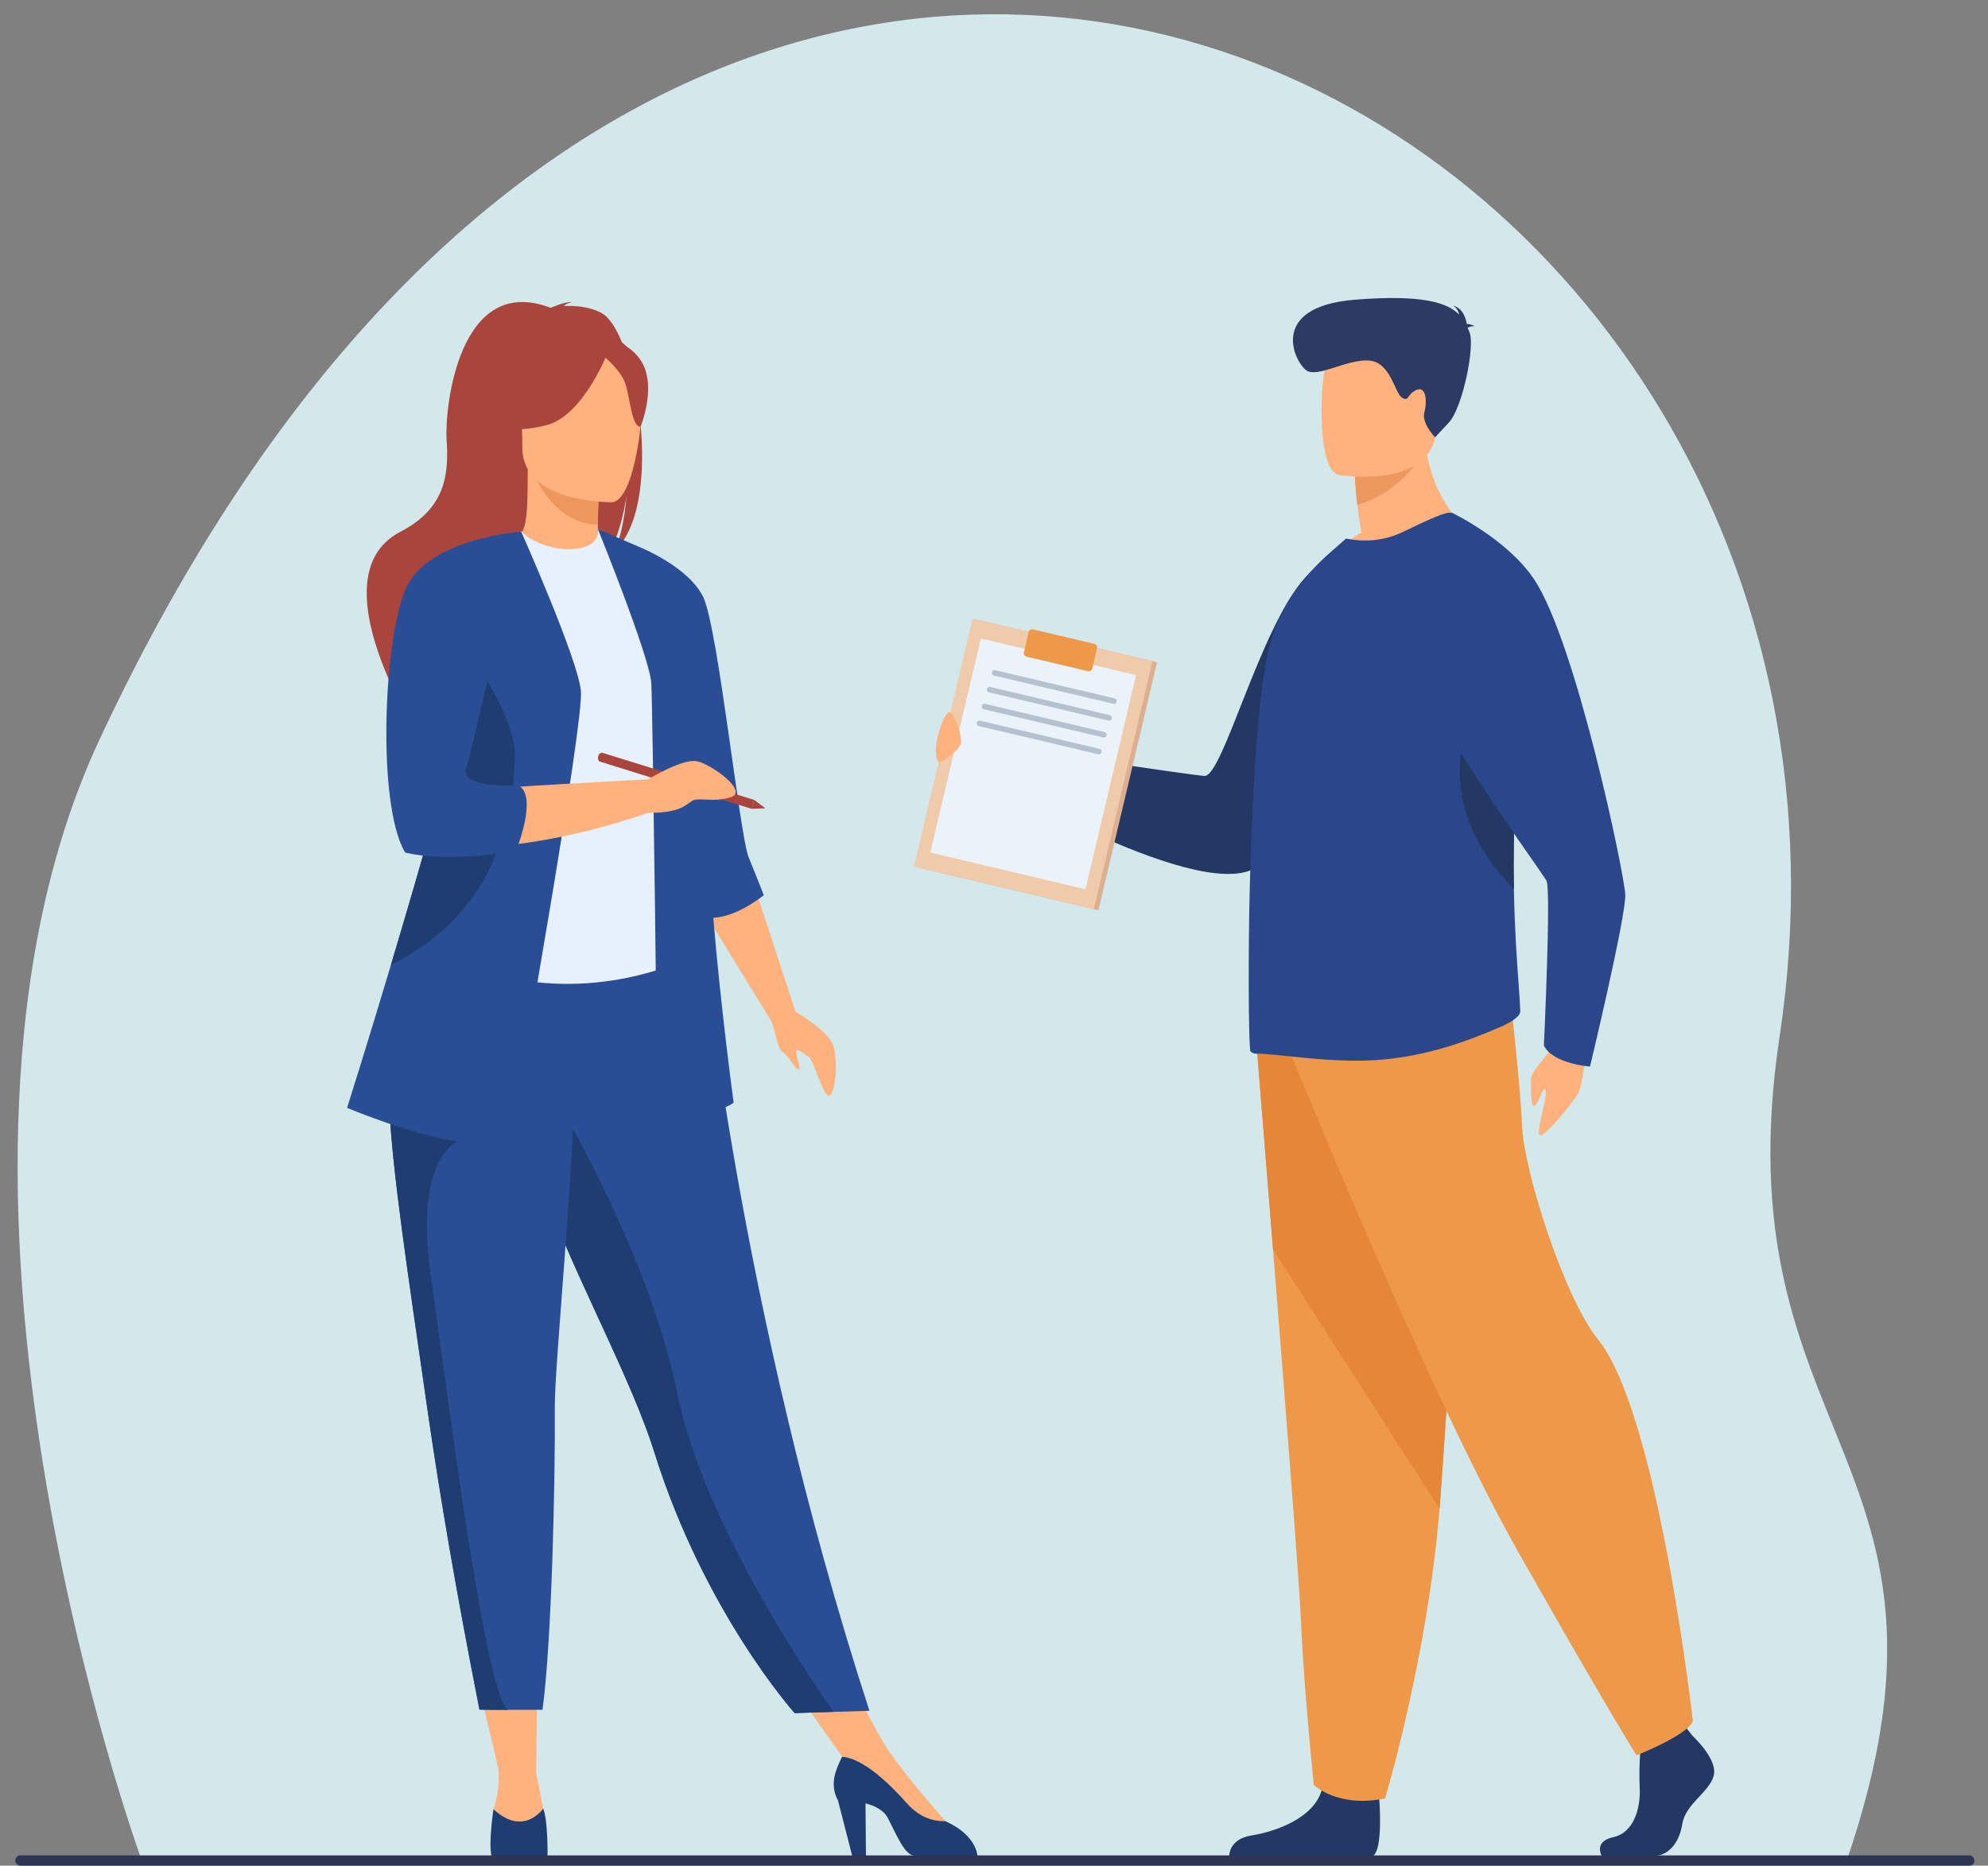 <svg xmlns="http://www.w3.org/2000/svg" xmlns:xlink="http://www.w3.org/1999/xlink" id="Layer_1" x="0px" y="0px" viewBox="0 0 1776.2 1667.2" style="enable-background:new 0 0 1776.2 1667.2;" xml:space="preserve"><rect x="0" y="0" width="1776.2" height="1667.2" fill="#808080" stroke="none"/><style type="text/css">	.st0{fill:#D3E8EB;}	.st1{fill:#FFB27D;}	.st2{fill:#A9453D;}	.st3{fill:#ED975D;}	.st4{fill:#2A4E96;}	.st5{fill:#E7F1FD;}	.st6{fill:#1E3D70;}	.st7{fill:#233862;}	.st8{fill:#EE9849;}	.st9{fill:#E58638;}	.st10{fill:#2B478B;}	.st11{fill:#ED985F;}	.st12{fill:#2C3A64;}	.st13{fill:#DBAF8F;}	.st14{fill:#EFCBAB;}	.st15{fill:#EBF3FA;}	.st16{fill:#B5C1CF;}	.st17{fill:#2E3552;}</style><g>	<path class="st0" d="M126.8,1662.9c0,0-222.2-606.8-38-1001.8C628.5-496.5,1716.3,87.5,1590.1,925.5  c-54.8,363.5,184.2,375.8,59.5,738.2L126.8,1662.9z"></path></g><g>	<g>		<path class="st1" d="M844.8,1636.9l0-9.6c0,0-44.4-49.3-58-74.4l-37.5-69.2l-49.1,12.1l62.3,88.3L844.8,1636.9z"></path>		<path class="st2" d="M570.8,366.4c8.6-35.3-3.9-51.7-15.1-60.4c-5.3-13-11.4-22.3-17.6-25.9c-11.3-6.4-24.9-7.1-34.4-6.6   c2.4-2.5,7.3-3.4,7.3-3.4c-5.9-0.9-19,5-19,5c-81.9-31.5-94.7,89-93,117c1.7,28,1.5,61-41.1,83c-81.3,42.1,27,200.7,27,200.7   c-2.1-22.6,102.3-142,156.8-177.8c13.3-19.5,18-54,18.3-56.7c-2.3,27.3-7,42.7-11.1,51.3C573.7,469.8,577.4,414.9,570.8,366.4z"></path>		<path class="st1" d="M538.5,499.8c0.3,0.1-26.3,13.9-46.3,8.5c-18.8-5.1-31.1-29.5-30.8-29.6c8-1.6,10.3-12.5,10.1-59.5l3.6,0.7   l60.5,12c0,0-1.4,19-1.4,37C534.1,483.9,535,498.2,538.5,499.8z"></path>		<path class="st3" d="M535.6,431.9c0,0-1.4,19-1.4,37c-33.9-1-51.8-31.8-59.1-49L535.6,431.9z"></path>		<path class="st4" d="M776.8,1528.8l-32.1,1l-34.7,1.1c0,0-80.2-89.3-125.2-232.5c-1-3.3-2.2-6.7-3.3-10.1   c-24.6-71.8-75.7-161.9-102.6-243.5c-4.3-13-8.1-25.2-11.6-36.8c-1.1-3.7-2.2-7.3-3.2-10.9c-19.8-68.9-25.6-114.1-30.9-162.4   l194.2,1.6C627.5,836.1,658.9,1166.1,776.8,1528.8z"></path>		<path class="st5" d="M600.3,724.5c-0.5,92.4,13.6,132.1,13.6,132.1s-83.2,42.3-182,11.2c-1.2-0.4-63.6-17.1-63.6-17.1   c1.7-3.7,16.4-66,18-69.5c20.9-44.8,18.5-66.2,20.9-80c4.6-25.7,4.7-52.3,2.4-77.4c-6-66.5-24-121.6-24-121.6   c26.9-6.1,52.2-16.9,80.2-27.4c6.4,8,26.2,16.4,43.3,16c19.7-0.4,26.1-8.9,25.1-18.1c21,11.7,37.7,22.7,37.7,22.7   c17.8,31,54,61.1,56.6,108.6C629.1,615.7,600.3,721.9,600.3,724.5z"></path>		<path class="st1" d="M546.9,448.8c0,0-80.1,1.3-80.2-48.6c-0.1-49.9-10.4-83.4,40.7-86.3c51.2-3,61.1,16.1,65.2,32.7   C576.7,363.3,567.7,447.2,546.9,448.8z"></path>		<path class="st2" d="M543.9,312.7c0,0-21.9,58.6-55.6,67.2c-33.7,8.7-48.3-0.4-48.3-0.4s5.3-30.1,10.6-65.9   C450.7,313.6,527.4,284.8,543.9,312.7z"></path>		<path class="st2" d="M538.5,317.5c0,0,16.4,13.1,20.4,25.8c4,12.7,5.8,38.9,13.4,38c0,0,16.5-39.8-2-62.3   C550.5,295,538.5,317.5,538.5,317.5z"></path>		<path class="st1" d="M486.9,1624.9c-2.7-15-7.9-40.9-7.9-40.9l1.2-92h-55.9l20.9,88.1c0.4,4.1,1.6,20-4.3,36.8   c0,0-5.4,24.5,18.7,24.9C483.7,1642.2,489.6,1639.9,486.9,1624.9z"></path>		<path class="st6" d="M440.9,1616.8c0,0-4.5,29.3-1.8,41.5c0,0,7.1,0.5,24.6,0.5c16.6,0,25.5-0.5,25.5-0.5s0.5-31.5-3.9-42.1   C485.2,1616.2,468.1,1641.8,440.9,1616.8z"></path>		<polygon class="st1" points="673,788.7 710.8,904.1 689.2,912.7 626.7,810.8   "></polygon>		<path class="st6" d="M873.3,1658.3c0,0-48.4,0.9-56.5,0c-8.2-0.9-14.5-15.7-23.4-33.4c-3.6-7.3-11.8-11.2-20.1-13.4l0.4,46.9   h-12.3l-12.7-49.5c-7.9-14.5-1.9-27.5,3.6-38.9c6.4,0,25,4.3,57.8,41.3c10.8,12.1,22.7,16.5,34.5,16.1c0.2,0.1,0.3,0.2,0.5,0.3   C872.5,1639.9,873.3,1658.3,873.3,1658.3z"></path>		<path class="st4" d="M682.4,799.9c0,0-5.9-15.1-13.6-34.1c-7.8-19-27.3-204.2-40.3-231.8c-12.9-27.6-57.5-45.3-57.5-45.3   l-36.8-15.9c0,0,46.4,114.5,47.7,137.7c1.4,23.2,5.5,379,5.5,379s-2.7,16.4,28.6,9.5c31.4-6.8,39.5-13.6,39.5-13.6   s-11.4-83.3-18.2-165.2C659.9,818.9,682.4,799.9,682.4,799.9z"></path>		<path class="st6" d="M744.7,1529.7l-34.7,1.1c0,0-80.2-89.3-125.2-232.5c-1-3.3-2.2-6.7-3.3-10.1   c-24.6-71.8-75.7-161.9-102.6-243.5c-4.3-13-8.1-25.2-11.6-36.8c-1.1-3.7-2.2-7.3-3.2-10.9l28.6-21.7c0,0,85.9,139.1,112.5,270   C628.3,1358.9,720.8,1495.7,744.7,1529.7z"></path>		<path class="st4" d="M495.7,1257.4c0.5,63.6-2.7,210-11,270.5h-30.8c-17,0-25.5-0.2-25.5-0.2c-20.8-105.3-35.6-192.5-46.4-267.6   c-8.8-61.6-16.7-114.5-22.7-159.9c-6.1-45.8-10.3-84.1-11.8-116.5c-0.2-5.1-0.4-10.1-0.5-14.9c-0.1-4.8-0.1-9.5-0.1-14.1   l167.8-16.4C512.7,1049.9,495.4,1220.4,495.7,1257.4z"></path>		<path class="st6" d="M453.9,1528c-17,0-25.5-0.2-25.5-0.2c-20.8-105.3-35.6-192.5-46.4-267.6c-8.8-61.6-16.7-114.5-22.7-159.9   c-6.1-45.8-10.3-84.1-11.8-116.5l61.6,36.2c0,0-39.3,13.9-24.3,118.9C399.8,1243.8,433.1,1513.1,453.9,1528z"></path>		<path class="st4" d="M461.9,982.7c0,0-11.8,42.7-52.7,37.3c-40.9-5.5-99.1-30-99.1-30s17.5-55.2,39.2-127.8   c26.3-87.8,58.9-201.1,74.2-272.5c4.3-20,7.3-36.7,8.3-48.7l33.9-65.8c0,0,50.6,113.6,53.3,142.2   C521.9,645.9,461.9,982.7,461.9,982.7z"></path>		<path class="st1" d="M421,613l44.8-137.9c-0.1,0.1-56.6,16.8-85,31.1c0,0-17.7,22.9-28.7,75.7c0,0-11.6,126.7,14.3,173.1   c0,0,81.8,16.4,212.7-28.6v-30c0,0-143.2,7.5-172.5,10.9L421,613z"></path>		<path class="st6" d="M460.1,677.3c-1.8,46.4-12.7,136.3-110,184.5c-0.3,0.1-0.5,0.3-0.8,0.4c26.3-87.8,58.9-201.1,74.2-272.5   C441.4,616.3,461,651.8,460.1,677.3z"></path>		<path class="st4" d="M465.8,475.1c0,0-83,5.8-103,50.4c-20,44.5-26.4,192.7-0.9,236.3c0,0,35,10,97-1.6c0.8-0.1,1.5-0.3,2.3-0.4   c0,0,19.8-48.4,2-57.9c0,0-52.3,2.7-46.8-14.5C421.9,670,465.8,475.1,465.8,475.1z"></path>		<g>			<path class="st2" d="M674,714.9l-2.4,7.9l-136.2-42.4c0,0-1.8-2.1-0.9-4.8c1-3,3.4-3,3.4-3L674,714.9z"></path>			<polygon class="st2" points="683.8,722.3 674,714.9 671.5,722.8    "></polygon>		</g>		<path class="st1" d="M705.5,900.9c0,0,34.6,19.1,39.1,33.7c4.5,14.6,1.4,45-4.1,44.6c-5.5-0.5-13.7-32.7-18.2-35   c-4.5-2.3-10.9-9.1-10.9-4.1c0,5,4.5,14.1,2.3,15.5c-2.3,1.4-9.5-12.7-14.6-15.5c-5-2.7-7.1-25.2-12-31.3   C682.3,902.7,705.5,900.9,705.5,900.9z"></path>		<path class="st1" d="M579.1,696.4c0,0,30.9-19,43.9-16.1c13,2.9,46,26.9,30.1,32c-15.9,5.2-28.8-0.3-34.9,3.5   c-6.1,3.8-10.6,10.6-39.1,10.6C550.6,726.3,579.1,696.4,579.1,696.4z"></path>	</g>	<g>		<g>			<path class="st1" d="M889,694.4c0,0-36.4-6.5-43.5-12c-7-5.5-2.5-8.3-0.3-17.6c4.3-18.1,1.6-8.4,8.9-9.2c7.3-0.8,1.7-5.4,1.6-9.1    c0-3.7-1.6-7.5,5-6.8c6.6,0.7,22.5,21.7,35.8,29.7C909.9,677.3,889,694.4,889,694.4z"></path>			<path class="st7" d="M1231.8,482.6c0,0,38.8,163.6-106.2,290.2c-45.3,39.5-242.6-76.9-242.6-76.9s0.4-19.5,19.1-27.7    c0,0,155.5,23.6,173.9,25.2c16.4,1.4,49.5-132,89.6-176.6C1196.7,482.3,1231.8,482.6,1231.8,482.6z"></path>			<g>				<path class="st7" d="M1512.5,1551.5c0,0,22.9,20.9,18.5,35.8c-4.5,14.9-25.2,24.8-28,42.9c-2.8,18.2-14,28.1-24,28.1     c-10.1,0-48,0-48,0s-7.4-12.8,10.5-16.6c17.9-3.9,24.6-25.2,23.5-45c-1.1-19.8,1.7-46.2,1.7-46.2l38-8.8L1512.5,1551.5z"></path>				<path class="st7" d="M1232.2,1606.1c0,0,4.1,47.6-5.9,52.6l-128,0.1c0,0-0.8-15.3,19.9-18.6c20.7-3.3,57-15.4,63.2-42.4     C1187.5,1570.9,1232.2,1606.1,1232.2,1606.1z"></path>				<path class="st8" d="M1122.6,932.7c0,0,6.8,83.5,14.8,183.8c10.9,136.3,23.9,303.7,25.2,335.4c2.2,55.1,11.2,143.1,11.2,143.1     s21.2,20.9,63.7,12.1c0,0,37.9-125.7,48.7-258.8c0.2-2.2,0.3-4.4,0.5-6.6c10.1-135.4,25.7-420.6,25.7-420.6L1122.6,932.7z"></path>				<path class="st9" d="M1122.6,932.7c0,0,6.8,83.5,14.8,183.8l148.8,231.8c0.2-2.2,0.3-4.4,0.5-6.6     c10.1-135.4,25.7-420.6,25.7-420.6L1122.6,932.7z"></path>				<path class="st8" d="M1153.6,942.6c0,0,122.4,302.2,202.9,444.3c80.5,142,105.7,181.7,105.7,181.7s46.1-18.2,50.3-30.6     c0,0-30.8-274.2-84.7-341c-30.5-37.8-66.3-151.1-67.9-190.8c-1.7-39.6-10.9-118.1-10.9-118.1L1153.6,942.6z"></path>			</g>			<path class="st1" d="M1314.7,476.8c0,0-82.8,40-130.6,25.1c0,0,11.8-14.8,32.3-25.9c-1.7-9.6-2.9-17.9-3.7-25    c-2-16.3-2-25.5-2-25.5l32-25.1l30.3-24.1C1270.6,444.1,1314.7,476.8,1314.7,476.8z"></path>			<path class="st10" d="M1117.3,939.6c1.5,1.3,3.1,2,5,2c18-0.4,70.3,9.6,114.6,5.1c37.5-3.6,70.5-14.5,106-30    c4.8-2.2,15.6-8,15.4-13c-0.2-5.8-0.7-13.9-1.5-24.4c-1.5-20.7-3.6-50-4.2-84.8c-1.3-65.3,2.8-80.2,2.8-124.7    c0.3-61.6-8.9-175-58.4-211.3c-3.3-2.5-23.9,7.4-43,16.6c-17.5,8.5-34.9,9.4-51.4,6.2l-16.5,14.5c-20,18.3-42.1,43.4-51.8,81.4    c-8.1,32.2-12.9,90.4-15.4,150.9c-2.2,48.3-2.8,89.3-2.8,90.3C1115.1,885.3,1116,938.7,1117.3,939.6z"></path>			<path class="st11" d="M1273.5,402.3c0,0-20.9,38.2-60.8,48.8c-2-16.3-2-25.5-2-25.5l32-25.1L1273.5,402.3z"></path>			<path class="st1" d="M1196.1,424.5c0,0,79,12.9,86.5-35.7c7.4-48.6,22.6-79.6-27.5-89.9c-50.1-10.3-62.8,6.8-69.3,22.4    C1179.3,337,1175.8,419.9,1196.1,424.5z"></path>			<path class="st12" d="M1311.3,293.1c0.7-0.8,2.4-1.5,6.1-1.7c0,0-2.9-1.8-6.9-1.9c-0.8-5.1-3.5-14.2-12.3-16.4c0,0,4.7,2.5,5.4,8    c-10.2-10.5-32.1-18.1-92.7-13.3c-79.8,6.3-53.5,57.4-43.2,63.5c10.3,6.1,36.3-10.6,55.6-9.1c19.3,1.5,22.9,29.4,29.4,33.2    c6.5,3.8,4-2.9,12.8-6.9c8.8-4,9.7,10.6,7.1,20.2c-2.6,9.5,9.6,22.1,9.6,22.1s0,0,12.3-13.2c12.3-13.2,23.8-69.2,18.3-81.1    C1312.3,295.3,1311.8,294.2,1311.3,293.1z"></path>			<path class="st7" d="M1352.6,794.4c-0.5-25.8-0.2-54.6,1.7-85.1c0.1-2,0.2-4.1,0.3-6.2c-7.5-37.2-18.9-70.2-35.6-71.3    C1319,631.8,1269.2,710.1,1352.6,794.4z"></path>			<path class="st1" d="M1418.6,929.4c0,0-4.2,40.4-8.7,48c-4.6,7.6-24,32-32.2,36.8c-8.3,4.8,5-32.2,3.4-39.4    c-1.7-7.2-6.8,13.1-10.4,13.6c-3.6,0.5-2.7-17.8-2.8-24.5c-0.1-6.7,17.7-23.1,24-37.2C1398,912.7,1418.6,929.4,1418.6,929.4z"></path>			<path class="st10" d="M1297,458.1c0,0,50,23.7,74,60.1c37.2,56.5,80.3,262.3,81.1,281.3c0.8,19.1-31.5,153.6-31.5,153.6    s-32.7-2.2-41.2-18.7c0,0,6.5-138.2,2.4-147.1c-4.1-8.9-136.4-185.4-121.5-223.1C1275.1,526.5,1297,458.1,1297,458.1z"></path>		</g>		<g>							<rect x="845.2" y="569.5" transform="matrix(0.973 0.23 -0.23 0.973 181.675 -194.75)" class="st13" width="165.2" height="227.8"></rect>							<rect x="841.1" y="568.5" transform="matrix(0.973 0.23 -0.23 0.973 181.344 -193.829)" class="st14" width="165.2" height="227.8"></rect>							<rect x="852.4" y="584.1" transform="matrix(0.973 0.23 -0.23 0.973 181.34 -193.825)" class="st15" width="142.5" height="196.6"></rect>			<g>				<g>					<path class="st16" d="M995.2,629c-0.2,0-0.4,0-0.6-0.1L888,603.7c-1.3-0.3-2.1-1.6-1.8-3c0.3-1.3,1.6-2.1,3-1.8l106.7,25.2      c1.3,0.3,2.1,1.6,1.8,3C997.4,628.2,996.4,629,995.2,629z"></path>				</g>				<g>					<path class="st16" d="M990.9,644c-0.2,0-0.4,0-0.6-0.1l-106.7-25.2c-1.3-0.3-2.1-1.6-1.8-3c0.3-1.3,1.6-2.1,3-1.8l106.7,25.2      c1.3,0.3,2.1,1.6,1.8,3C993,643.2,992,644,990.9,644z"></path>				</g>				<g>					<path class="st16" d="M986.2,659.1c-0.2,0-0.4,0-0.6-0.1L879,633.8c-1.3-0.3-2.1-1.6-1.8-3c0.3-1.3,1.6-2.1,3-1.8l106.7,25.2      c1.3,0.3,2.1,1.6,1.8,3C988.3,658.3,987.3,659.1,986.2,659.1z"></path>				</g>				<g>					<path class="st16" d="M981.8,674.1c-0.2,0-0.4,0-0.6-0.1l-106.7-25.2c-1.3-0.3-2.1-1.6-1.8-3c0.3-1.3,1.6-2.1,3-1.8l106.7,25.2      c1.3,0.3,2.1,1.6,1.8,3C983.9,673.3,982.9,674.1,981.8,674.1z"></path>				</g>			</g>			<path class="st8" d="M972.2,599.8l-55.1-13c-1.6-0.4-2.7-2.1-2.3-3.7l4.3-18.4c0.4-1.6,2-2.7,3.7-2.3l55.1,13    c1.6,0.4,2.7,2.1,2.3,3.7l-4.3,18.4C975.5,599.1,973.9,600.2,972.2,599.8z"></path>		</g>		<path class="st1" d="M858.4,664.7c1.9-6.6-5.4-25.6-9-27.9c-3.6-2.3-7.8,7.8-11.3,20.3c-3.5,12.5-1.7,23.4,1.1,23.9   C842.1,681.3,856.7,670.8,858.4,664.7z"></path>	</g></g><path class="st17" d="M1759.4,1667.2H18.3c-2.6,0-4.6-2.1-4.6-4.6l0,0c0-2.6,2.1-4.6,4.6-4.6h1741.1c2.6,0,4.6,2.1,4.6,4.6l0,0 C1764.1,1665.1,1762,1667.2,1759.4,1667.2z"></path></svg>